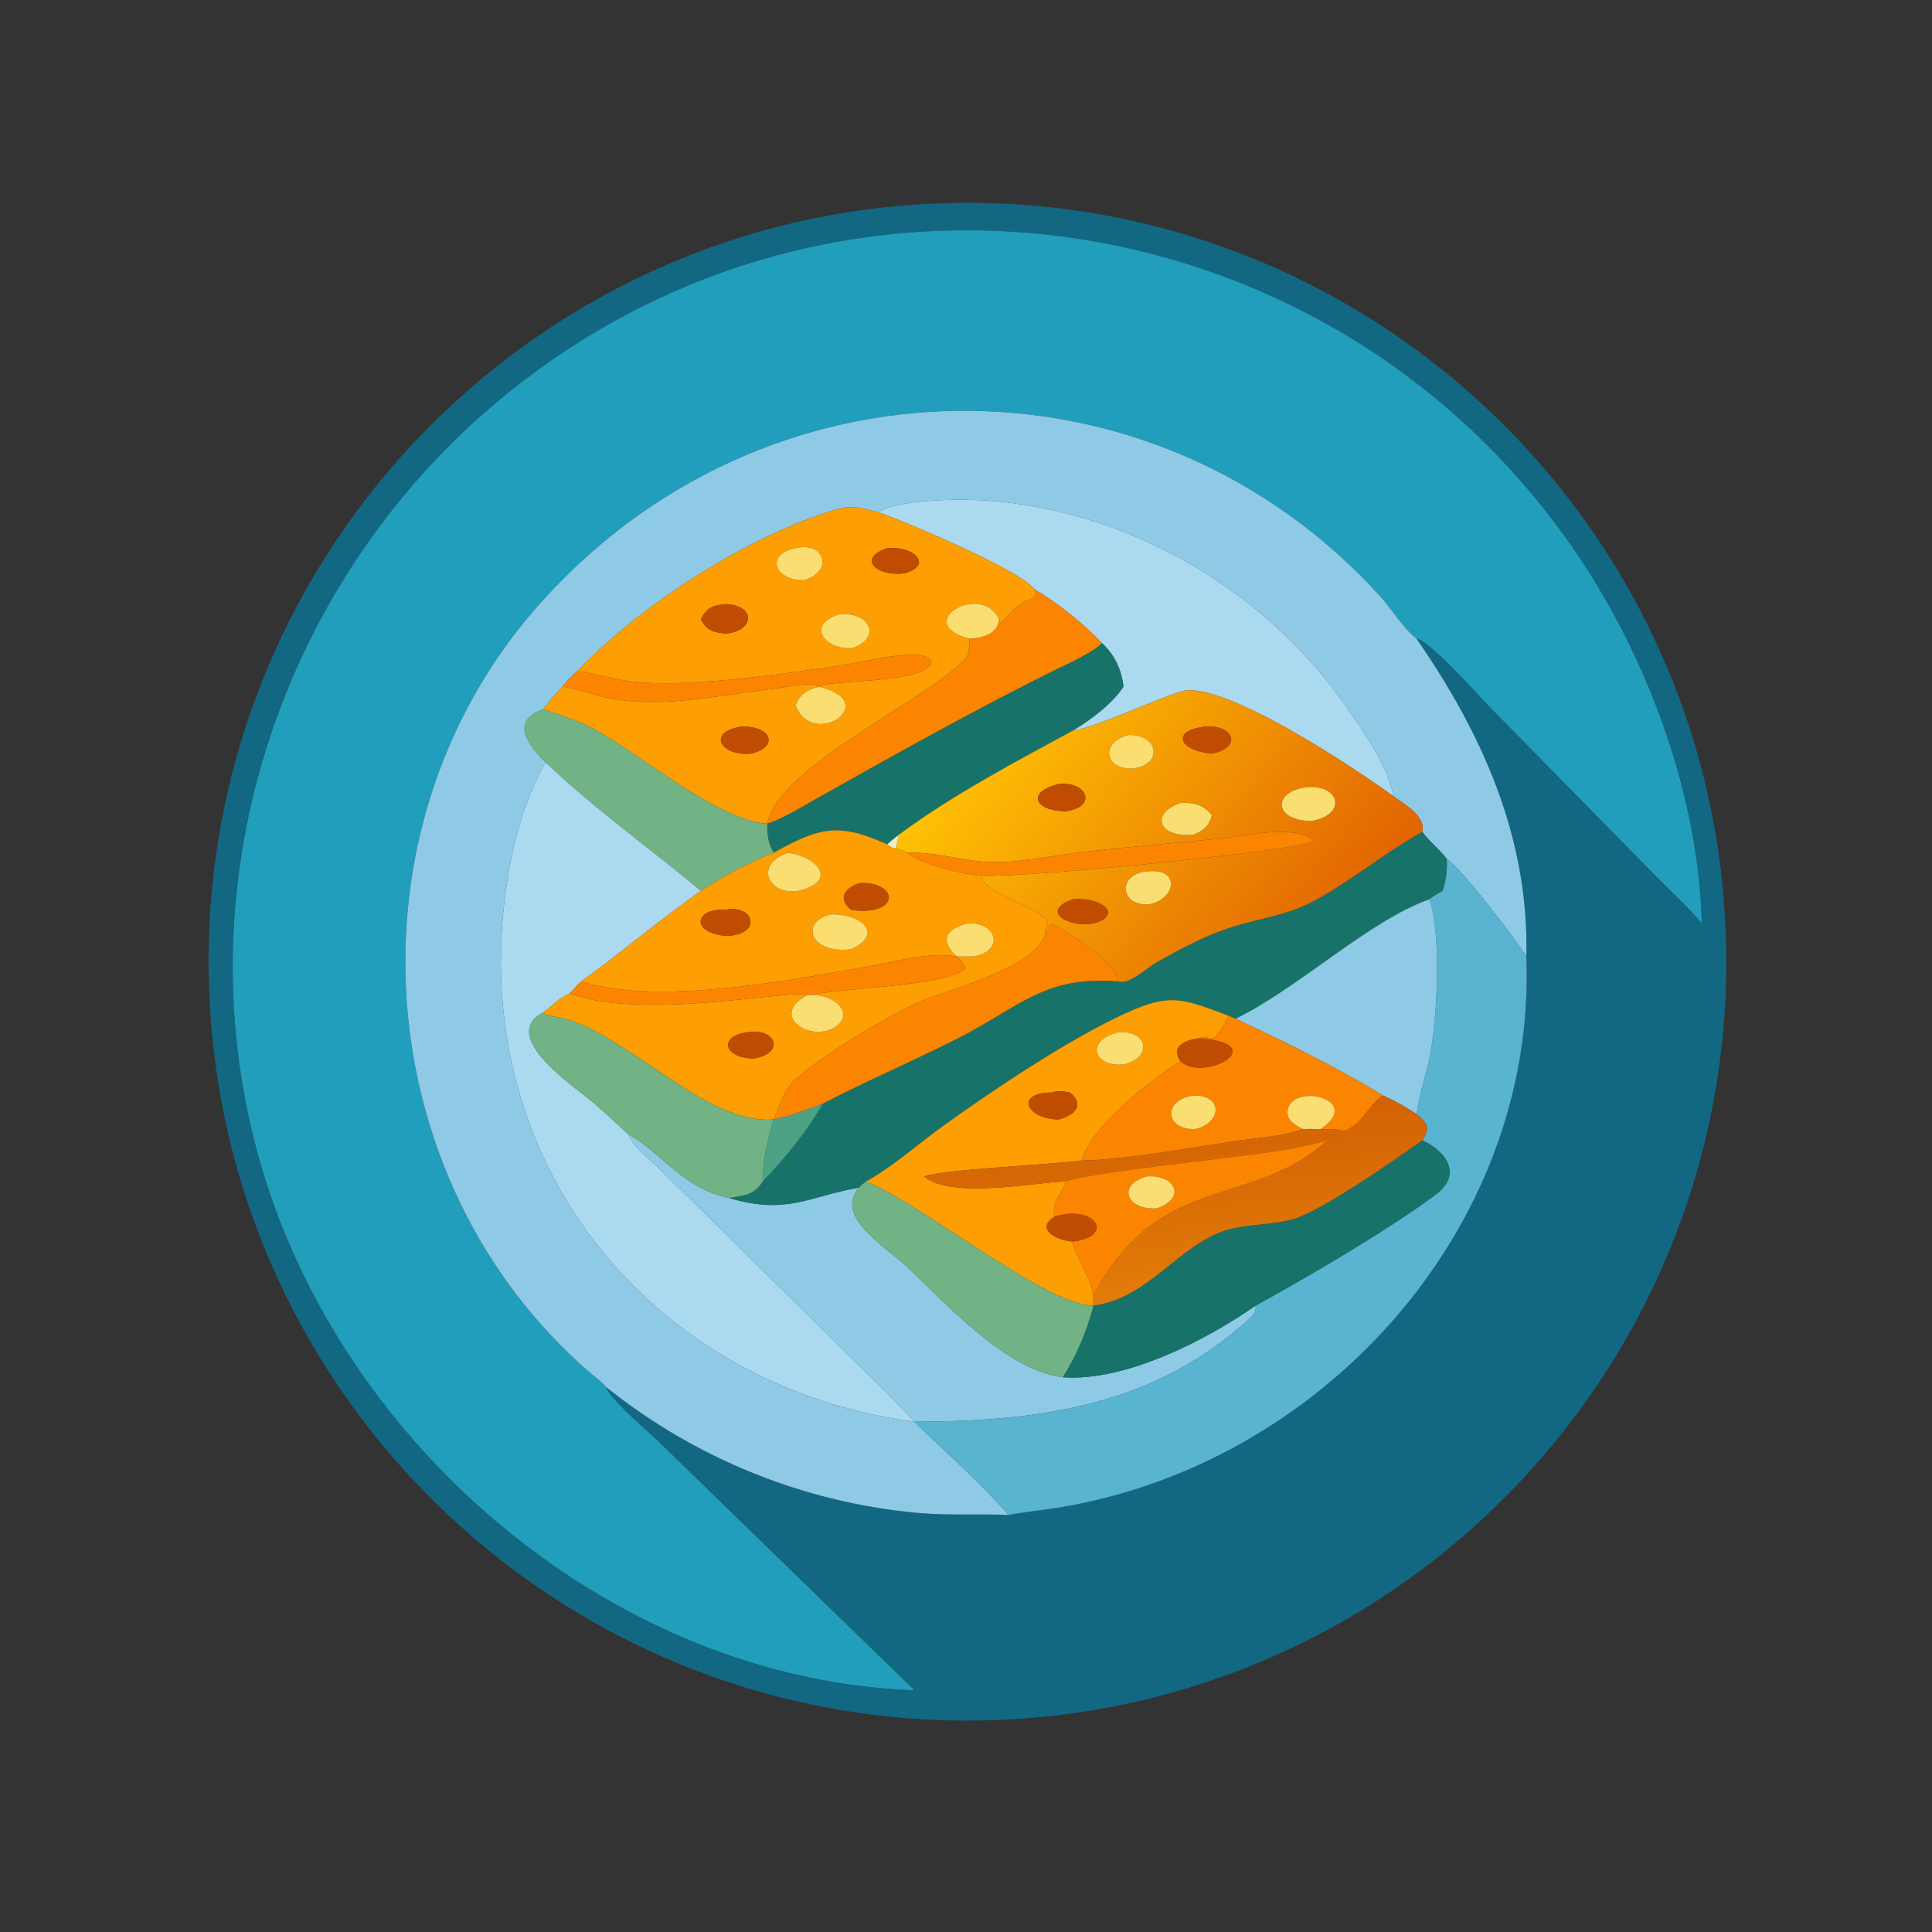 <?xml version="1.0" encoding="utf-8" ?>
<svg xmlns="http://www.w3.org/2000/svg" xmlns:xlink="http://www.w3.org/1999/xlink" width="1024" height="1024">
	<rect width="100%" height="100%" fill="#333333" stroke="none"/>
	<path fill="#126782" transform="scale(2 2)" d="M262.395 455.876C151.352 459.197 58.651 371.853 55.364 260.809C52.077 149.766 139.45 57.092 250.495 53.839C361.491 50.588 454.116 137.915 457.401 248.91C460.686 359.905 373.389 452.557 262.395 455.876ZM375.397 169.265C378.623 169.409 392.157 184.668 394.659 187.229L438.837 232.198C442.896 236.351 447.282 240.23 450.992 244.71C450.143 211.469 437.277 175.943 418.958 148.356C355.152 52.266 221.392 31.293 131.795 106.449C73.12 155.668 47.59 235.984 69.39 309.543C91.584 384.434 163.4 445.092 242.333 447.944L174.499 381.994C171.105 378.698 162.288 371.496 160.567 367.537C184.258 386.555 213.343 398.336 243.664 400.973C251.584 401.662 259.396 401.121 267.294 401.487C270.974 400.742 274.738 400.398 278.451 399.851C349.279 389.414 407.349 326.118 404.505 253.452C405.203 221.937 392.85 194.514 375.397 169.265Z"/>
	<path fill="#219EBC" transform="scale(2 2)" d="M375.397 169.265C371.648 166.234 369.074 161.689 365.847 158.124C305.545 91.499 201.826 92.307 141.75 161.481C90.692 220.271 97.431 312.804 156.307 363.746C157.637 364.897 159.517 366.155 160.567 367.537C162.288 371.496 171.105 378.698 174.499 381.994L242.333 447.944C163.4 445.092 91.584 384.434 69.39 309.543C47.59 235.984 73.12 155.668 131.795 106.449C221.392 31.293 355.152 52.266 418.958 148.356C437.277 175.943 450.143 211.469 450.992 244.71C447.282 240.23 442.896 236.351 438.837 232.198L394.659 187.229C392.157 184.668 378.623 169.409 375.397 169.265Z"/>
	<path fill="#8ECAE6" transform="scale(2 2)" d="M232.781 135.781C226.028 133.959 225.029 133.806 218.29 136.062C195.804 143.591 169.156 160.902 152.97 177.888C151.493 179.129 150.21 180.469 149.026 181.994C147.164 183.865 145.605 185.947 143.911 187.962C135.316 191.082 139.63 197.065 144.576 202.015C138.187 213.133 135.089 226.739 133.633 239.311C125.452 309.938 173.817 367.695 242.333 376.779C235.889 369.659 228.813 363.134 222.032 356.34L174.802 309.776C172.2 307.214 167.861 304.073 166.5 300.572C175.477 305.538 181.048 314.98 193.18 317.471C208.557 322.036 214.232 317.079 227.19 314.82L227.618 314.748C221.117 322.353 234.276 330.108 239.599 335.011C250.518 345.069 266.123 362.941 281.634 364.98C297.997 366.217 319.52 355.289 332.697 346.015C333.413 348.133 329.779 350.671 328.401 351.853C303.607 373.139 273.412 376.702 242.333 376.779C250.625 384.881 259.659 392.755 267.294 401.487C259.396 401.121 251.584 401.662 243.664 400.973C213.343 398.336 184.258 386.555 160.567 367.537C159.517 366.155 157.637 364.897 156.307 363.746C97.431 312.804 90.692 220.271 141.75 161.481C201.826 92.307 305.545 91.499 365.847 158.124C369.074 161.689 371.648 166.234 375.397 169.265C392.85 194.514 405.203 221.937 404.505 253.452C401.577 248.869 387.35 230.142 383.419 227.656C381.49 225.011 378.8 223.058 376.936 220.479C377.867 216.081 372.089 213.176 369.165 210.949C368.46 203.843 360.619 192.801 356.488 186.887C334.848 155.907 298.409 134.934 260.541 132.588C254.215 132.196 237.728 132.323 232.781 135.781Z"/>
	<path fill="#AAD9F0" transform="scale(2 2)" d="M232.781 135.781C237.728 132.323 254.215 132.196 260.541 132.588C298.409 134.934 334.848 155.907 356.488 186.887C360.619 192.801 368.46 203.843 369.165 210.949C360.684 204.707 324.053 180.04 313.154 183.219C306.202 185.246 289.937 193.047 284.345 193.595C289.017 190.77 294.717 186.575 297.717 181.994C297.261 177.585 295.32 173.395 292.025 170.447C286.993 165.079 280.338 159.864 274.023 156.089C271.005 151.39 238.834 137.705 232.781 135.781Z"/>
	<path fill="#FD9E02" transform="scale(2 2)" d="M152.97 177.888C169.156 160.902 195.804 143.591 218.29 136.062C225.029 133.806 226.028 133.959 232.781 135.781C238.834 137.705 271.005 151.39 274.023 156.089C275.837 158.837 272.7 158.194 269.341 160.869C267.745 162.14 266.598 163.996 265.023 165.302L265.01 164.179L264.796 164.141C260.086 153.967 241.387 165.2 256.923 169.265C256.984 171.052 256.783 172.532 256.26 174.252C244.903 186.074 205.937 203.378 203.345 218.304L203.345 218.304C190.301 217.452 170.388 200.371 157.481 193.25C153.089 190.827 148.605 189.569 143.911 187.962C145.605 185.947 147.164 183.865 149.026 181.994C152.634 182.314 155.992 183.705 159.48 184.57C174.339 188.254 190.891 184.069 205.743 182.452C208.607 182.14 214.451 180.48 217.026 181.994C213.787 182.787 212.081 183.86 210.81 186.885C215.402 198.867 234.102 186.034 217.026 181.994C219.902 180.008 242.455 181.259 246.398 176.363C247.889 174.512 244.833 173.755 243.508 173.613C237.646 172.985 227.754 175.694 221.565 176.571C206.283 178.736 178.941 182.828 165.125 180.28C161.068 179.532 157.075 178.354 152.97 177.888ZM210.81 145.274C202.544 146.836 205.434 154.024 213.063 153.736C221.036 151.491 218.567 143.344 210.81 145.274ZM235.144 145.274C226.869 148.029 232.529 152.932 239.664 151.917C247.371 149.913 242.354 144.607 235.144 145.274ZM192.406 160.09C188.984 160.409 187.4 160.901 185.862 163.944L185.76 164.141C187.25 167.18 189.301 167.638 192.406 167.894C199.716 167.274 200.621 160.566 192.406 160.09ZM222.384 162.792C213.354 165.621 218.705 172.384 225.977 171.743C233.672 169 230.655 162.051 222.384 162.792ZM196.226 192.584C187.253 194.162 191.099 200.429 199.01 199.718C206.536 197.99 204.513 192.201 196.226 192.584Z"/>
	<path fill="#FBDE71" transform="scale(2 2)" d="M213.063 153.736C205.434 154.024 202.544 146.836 210.81 145.274C218.567 143.344 221.036 151.491 213.063 153.736Z"/>
	<path fill="#C04C02" transform="scale(2 2)" d="M239.664 151.917C232.529 152.932 226.869 148.029 235.144 145.274C242.354 144.607 247.371 149.913 239.664 151.917Z"/>
	<path fill="#FB8500" transform="scale(2 2)" d="M274.023 156.089C280.338 159.864 286.993 165.079 292.025 170.447C289.368 173.183 282.841 175.973 279.315 177.726C263.1 185.784 247.14 194.469 231.326 203.288L216.494 211.621C212.636 213.799 207.521 216.955 203.345 218.304C205.937 203.378 244.903 186.074 256.26 174.252C256.783 172.532 256.984 171.052 256.923 169.265C260.296 169.036 264.392 168.126 264.796 164.141L265.01 164.179L265.023 165.302C266.598 163.996 267.745 162.14 269.341 160.869C272.7 158.194 275.837 158.837 274.023 156.089Z"/>
	<path fill="#C04C02" transform="scale(2 2)" d="M185.76 164.141L185.862 163.944C187.4 160.901 188.984 160.409 192.406 160.09C200.621 160.566 199.716 167.274 192.406 167.894C189.301 167.638 187.25 167.18 185.76 164.141Z"/>
	<path fill="#FBDE71" transform="scale(2 2)" d="M256.923 169.265C241.387 165.2 260.086 153.967 264.796 164.141C264.392 168.126 260.296 169.036 256.923 169.265Z"/>
	<path fill="#FBDE71" transform="scale(2 2)" d="M225.977 171.743C218.705 172.384 213.354 165.621 222.384 162.792C230.655 162.051 233.672 169 225.977 171.743Z"/>
	<path fill="#17736A" transform="scale(2 2)" d="M292.025 170.447C295.32 173.395 297.261 177.585 297.717 181.994C294.717 186.575 289.017 190.77 284.345 193.595C269.285 201.766 252.006 210.938 238.225 221.206C237.166 222.028 236.105 222.827 235.144 223.765C222.286 217.958 217.146 219.158 205.03 226.005C203.542 223.296 203.274 221.332 203.345 218.304L203.345 218.304C207.521 216.955 212.636 213.799 216.494 211.621L231.326 203.288C247.14 194.469 263.1 185.784 279.315 177.726C282.841 175.973 289.368 173.183 292.025 170.447Z"/>
	<path fill="#FB8500" transform="scale(2 2)" d="M149.026 181.994C150.21 180.469 151.493 179.129 152.97 177.888C157.075 178.354 161.068 179.532 165.125 180.28C178.941 182.828 206.283 178.736 221.565 176.571C227.754 175.694 237.646 172.985 243.508 173.613C244.833 173.755 247.889 174.512 246.398 176.363C242.455 181.259 219.902 180.008 217.026 181.994L217.026 181.994C214.451 180.48 208.607 182.14 205.743 182.452C190.891 184.069 174.339 188.254 159.48 184.57C155.992 183.705 152.634 182.314 149.026 181.994Z"/>
	<path fill="#FBDE71" transform="scale(2 2)" d="M217.026 181.994L217.026 181.994C234.102 186.034 215.402 198.867 210.81 186.885C212.081 183.86 213.787 182.787 217.026 181.994Z"/>
	<defs>
		<linearGradient id="gradient_0" gradientUnits="userSpaceOnUse" x1="348.81" y1="254.201" x2="265.475" y2="187.949">
			<stop offset="0" stop-color="#E26402"/>
			<stop offset="1" stop-color="#FFC104"/>
		</linearGradient>
	</defs>
	<path fill="url(#gradient_0)" transform="scale(2 2)" d="M238.225 221.206C252.006 210.938 269.285 201.766 284.345 193.595C289.937 193.047 306.202 185.246 313.154 183.219C324.053 180.04 360.684 204.707 369.165 210.949C372.089 213.176 377.867 216.081 376.936 220.479C366.859 226.053 357.189 234.18 347.554 239.153C341.008 242.533 333.807 243.451 326.863 245.599C319.654 247.83 313.039 251.421 306.479 255.084C304.183 256.366 299.03 261.253 296.433 260.075C295.094 254.286 283.634 247.509 278.643 244.71L276.88 248.018C276.774 246.736 277.503 245.613 277.619 244.327C275.728 240.238 260.288 236.825 260.115 232.09C273.253 232.553 343.992 225.441 348.011 222.978L347.875 222.565C342.862 218.451 329.781 221.588 323.859 222.18C311.737 223.394 299.096 224.414 287.072 225.783C279.649 226.629 272.265 228.241 264.78 228.488C256.583 228.758 248.929 225.685 240.491 226.005C239.735 225.421 238.322 225.166 237.394 224.867C237.614 223.641 237.943 222.42 238.225 221.206ZM319.332 192.584C310.245 193.604 312.377 198.937 321.151 199.718C329.445 198.023 326.815 191.956 319.332 192.584ZM298.98 194.781C291.284 196.809 292.801 204.391 300.694 203.621C308.349 202.225 306.865 194.479 298.98 194.781ZM280.487 207.794C271.909 209.932 274.19 214.994 282.48 214.965C290.982 213.821 288.002 206.928 280.487 207.794ZM346.524 208.591C336.804 209.656 337.654 217.721 347.689 217.543C356.908 215.869 355.207 208.01 346.524 208.591ZM312.853 212.803C304.942 215.395 306.645 222.039 316.18 221.206C319.028 220.116 320.333 218.983 321.151 216.097C319.068 213.262 316.18 212.584 312.853 212.803ZM304.573 230.885C295.748 231.267 296.799 240.382 304.573 239.64C311.608 238.282 312.825 230.211 304.573 230.885ZM284.345 238.318C275.345 241.47 283.325 245.912 289.77 244.71C297.702 242.572 292.149 237.646 284.345 238.318Z"/>
	<path fill="#71B384" transform="scale(2 2)" d="M144.576 202.015C139.63 197.065 135.316 191.082 143.911 187.962C148.605 189.569 153.089 190.827 157.481 193.25C170.388 200.371 190.301 217.452 203.345 218.304C203.274 221.332 203.542 223.296 205.03 226.005C198.146 228.763 191.969 232.046 185.76 236.08C172.016 224.66 157.564 214.386 144.576 202.015Z"/>
	<path fill="#C04C02" transform="scale(2 2)" d="M199.01 199.718C191.099 200.429 187.253 194.162 196.226 192.584C204.513 192.201 206.536 197.99 199.01 199.718Z"/>
	<path fill="#C04C02" transform="scale(2 2)" d="M321.151 199.718C312.377 198.937 310.245 193.604 319.332 192.584C326.815 191.956 329.445 198.023 321.151 199.718Z"/>
	<path fill="#FBDE71" transform="scale(2 2)" d="M300.694 203.621C292.801 204.391 291.284 196.809 298.98 194.781C306.865 194.479 308.349 202.225 300.694 203.621Z"/>
	<path fill="#AAD9F0" transform="scale(2 2)" d="M242.333 376.779C173.817 367.695 125.452 309.938 133.633 239.311C135.089 226.739 138.187 213.133 144.576 202.015C157.564 214.386 172.016 224.66 185.76 236.08C174.941 243.69 164.782 252.304 154.052 260.075C152.904 261.043 152.037 262.218 150.989 263.277C148.266 264.35 146.257 266.692 143.911 268.37C131.91 274.685 152.68 288.234 157.292 292.235C160.426 294.953 163.451 297.761 166.5 300.572C167.861 304.073 172.2 307.214 174.802 309.776L222.032 356.34C228.813 363.134 235.889 369.659 242.333 376.779Z"/>
	<path fill="#C04C02" transform="scale(2 2)" d="M282.48 214.965C274.19 214.994 271.909 209.932 280.487 207.794C288.002 206.928 290.982 213.821 282.48 214.965Z"/>
	<path fill="#FBDE71" transform="scale(2 2)" d="M347.689 217.543C337.654 217.721 336.804 209.656 346.524 208.591C355.207 208.01 356.908 215.869 347.689 217.543Z"/>
	<path fill="#FBDE71" transform="scale(2 2)" d="M316.18 221.206C306.645 222.039 304.942 215.395 312.853 212.803C316.18 212.584 319.068 213.262 321.151 216.097C320.333 218.983 319.028 220.116 316.18 221.206Z"/>
	<path fill="#FD9E02" transform="scale(2 2)" d="M205.03 226.005C217.146 219.158 222.286 217.958 235.144 223.765C235.87 224.232 236.524 224.835 237.394 224.867C238.322 225.166 239.735 225.421 240.491 226.005C244.103 229.104 255.265 231.727 260.115 232.09C260.288 236.825 275.728 240.238 277.619 244.327C277.503 245.613 276.774 246.736 276.88 248.018C273.397 256.804 251.819 262.06 243.677 265.522C235.848 268.85 215.973 280.774 210.221 286.652C207.364 289.572 206.649 293.114 205.03 296.677L205.03 296.677C187.573 298.192 167.548 275.283 149.867 269.986C148.36 269.534 144.928 269.355 143.911 268.37C146.257 266.692 148.266 264.35 150.989 263.277C170.877 270.602 209.69 262.033 214.039 263.688C203.434 269.026 215.005 276.59 221.484 272.074C226.521 268.563 221.258 263.457 214.857 263.688C223.226 261.752 250.913 261.381 255.8 256.619C255.672 255.405 254.338 254.298 253.501 253.452C245.735 252.283 238.11 254.736 230.53 256.065C208.467 259.931 174.243 266.539 154.052 260.075C164.782 252.304 174.941 243.69 185.76 236.08C191.969 232.046 198.146 228.763 205.03 226.005ZM208.742 226.005C199.693 229.102 203.622 237.467 211.707 236.08C222.103 233.584 216.834 226.993 208.742 226.005ZM227.618 234.06C223.949 235.421 221.919 237.92 225.448 241.067C227.654 241.465 229.493 241.461 231.699 241.067C238.649 239.372 235.491 233.415 227.618 234.06ZM192.406 241.067C183.789 240.654 183.129 247.252 192.406 248.018C201.953 247.855 200.127 239.737 192.406 241.067ZM220.185 242.318C212.061 244.088 214.322 252.861 225.448 251.581C234.346 247.663 228.607 242.17 220.185 242.318ZM256.26 244.71C250.733 246.302 248.802 248.947 253.501 253.452C255.049 253.486 256.587 253.52 258.134 253.452C266.231 252.059 264.379 244.203 256.26 244.71ZM197.965 273.553C189.809 274.854 192.454 280.655 199.837 280.481C208.309 279.079 205.478 272.253 197.965 273.553Z"/>
	<path fill="#17736A" transform="scale(2 2)" d="M296.433 260.075C299.03 261.253 304.183 256.366 306.479 255.084C313.039 251.421 319.654 247.83 326.863 245.599C333.807 243.451 341.008 242.533 347.554 239.153C357.189 234.18 366.859 226.053 376.936 220.479C378.8 223.058 381.49 225.011 383.419 227.656C383.574 230.531 383.257 233.344 382.323 236.08C381.142 236.776 379.87 237.422 378.828 238.318C362.914 243.892 344.111 261.863 327.449 269.967C326.788 269.742 326.147 269.423 325.507 269.141C313.613 264.738 310.306 262.996 298.299 268.51C283.088 275.496 263.205 288.835 249.806 298.477C243.516 303.003 236.211 309.458 229.533 313.084C228.885 313.594 228.117 314.095 227.618 314.748L227.19 314.82C214.232 317.079 208.557 322.036 193.18 317.471C197.208 316.757 199.587 316.958 202.155 313.084C207.992 307.027 213.903 299.742 218.094 292.45C229.857 286.337 242.128 281.136 253.954 275.109C270.73 266.559 276.683 258.553 296.433 260.075Z"/>
	<path fill="#FB8500" transform="scale(2 2)" d="M240.491 226.005C248.929 225.685 256.583 228.758 264.78 228.488C272.265 228.241 279.649 226.629 287.072 225.783C299.096 224.414 311.737 223.394 323.859 222.18C329.781 221.588 342.862 218.451 347.875 222.565L348.011 222.978C343.992 225.441 273.253 232.553 260.115 232.09C255.265 231.727 244.103 229.104 240.491 226.005Z"/>
	<path fill="#F1EDCC" transform="scale(2 2)" d="M235.144 223.765C236.105 222.827 237.166 222.028 238.225 221.206C237.943 222.42 237.614 223.641 237.394 224.867C236.524 224.835 235.87 224.232 235.144 223.765Z"/>
	<path fill="#FBDE71" transform="scale(2 2)" d="M211.707 236.08C203.622 237.467 199.693 229.102 208.742 226.005C216.834 226.993 222.103 233.584 211.707 236.08Z"/>
	<path fill="#58B4D1" transform="scale(2 2)" d="M383.419 227.656C387.35 230.142 401.577 248.869 404.505 253.452C407.349 326.118 349.279 389.414 278.451 399.851C274.738 400.398 270.974 400.742 267.294 401.487C259.659 392.755 250.625 384.881 242.333 376.779C273.412 376.702 303.607 373.139 328.401 351.853C329.779 350.671 333.413 348.133 332.697 346.015C345.771 338.88 368.567 325.565 380.7 316.396C387.437 311.306 383.351 305.053 376.936 302.231C379 298.83 378.395 297.718 375.397 295.254C376.056 290.104 377.876 285.147 378.893 280.063C380.809 270.479 382.11 248.09 378.828 238.318C379.87 237.422 381.142 236.776 382.323 236.08C383.257 233.344 383.574 230.531 383.419 227.656Z"/>
	<path fill="#FBDE71" transform="scale(2 2)" d="M304.573 239.64C296.799 240.382 295.748 231.267 304.573 230.885C312.825 230.211 311.608 238.282 304.573 239.64Z"/>
	<path fill="#C04C02" transform="scale(2 2)" d="M225.448 241.067C221.919 237.92 223.949 235.421 227.618 234.06C235.491 233.415 238.649 239.372 231.699 241.067C229.493 241.461 227.654 241.465 225.448 241.067Z"/>
	<path fill="#8ECAE6" transform="scale(2 2)" d="M327.449 269.967C344.111 261.863 362.914 243.892 378.828 238.318C382.11 248.09 380.809 270.479 378.893 280.063C377.876 285.147 376.056 290.104 375.397 295.254C372.536 293.395 369.633 291.717 366.513 290.329C355.19 283.29 339.438 275.58 327.449 269.967Z"/>
	<path fill="#C04C02" transform="scale(2 2)" d="M289.77 244.71C283.325 245.912 275.345 241.47 284.345 238.318C292.149 237.646 297.702 242.572 289.77 244.71Z"/>
	<path fill="#C04C02" transform="scale(2 2)" d="M192.406 248.018C183.129 247.252 183.789 240.654 192.406 241.067C200.127 239.737 201.953 247.855 192.406 248.018Z"/>
	<path fill="#FBDE71" transform="scale(2 2)" d="M225.448 251.581C214.322 252.861 212.061 244.088 220.185 242.318C228.607 242.17 234.346 247.663 225.448 251.581Z"/>
	<path fill="#FB8500" transform="scale(2 2)" d="M276.88 248.018L278.643 244.71C283.634 247.509 295.094 254.286 296.433 260.075C276.683 258.553 270.73 266.559 253.954 275.109C242.128 281.136 229.857 286.337 218.094 292.45C213.771 294.093 209.594 295.802 205.03 296.677C206.649 293.114 207.364 289.572 210.221 286.652C215.973 280.774 235.848 268.85 243.677 265.522C251.819 262.06 273.397 256.804 276.88 248.018Z"/>
	<path fill="#FBDE71" transform="scale(2 2)" d="M253.501 253.452C248.802 248.947 250.733 246.302 256.26 244.71C264.379 244.203 266.231 252.059 258.134 253.452C256.587 253.52 255.049 253.486 253.501 253.452Z"/>
	<path fill="#FB8500" transform="scale(2 2)" d="M150.989 263.277C152.037 262.218 152.904 261.043 154.052 260.075C174.243 266.539 208.467 259.931 230.53 256.065C238.11 254.736 245.735 252.283 253.501 253.452C254.338 254.298 255.672 255.405 255.8 256.619C250.913 261.381 223.226 261.752 214.857 263.688L214.039 263.688C209.69 262.033 170.877 270.602 150.989 263.277Z"/>
	<path fill="#FBDE71" transform="scale(2 2)" d="M214.039 263.688L214.857 263.688C221.258 263.457 226.521 268.563 221.484 272.074C215.005 276.59 203.434 269.026 214.039 263.688Z"/>
	<path fill="#FD9E02" transform="scale(2 2)" d="M229.533 313.084C236.211 309.458 243.516 303.003 249.806 298.477C263.205 288.835 283.088 275.496 298.299 268.51C310.306 262.996 313.613 264.738 325.507 269.141C324.777 271.575 323.319 273.215 321.743 275.147C320.607 275.082 318.855 274.735 317.818 275.147C314.076 275.643 310.091 277.26 312.853 281.25L312.492 281.48C304.218 286.664 289.084 298.818 286.608 307.561C278.657 308.645 249.17 309.976 244.851 311.783C252.533 317.794 272.958 313.424 282.48 313.084C281.434 316.386 278.563 318.612 279.452 322.44C274.083 325.836 280.45 328.839 284.345 329.011C283.977 330.799 289.631 339.741 289.77 343.451C289.743 344.303 289.684 345.166 289.77 346.015L289.77 346.015C277.091 345.873 245.394 319.829 229.533 313.084ZM296.433 273.553C287.401 275.678 289.808 282.843 297.717 282.112C305.452 280.407 304.412 272.992 296.433 273.553ZM278.643 289.539C269.064 289.56 271.78 296.462 280.487 296.677C284.877 295.516 287.538 292.887 283.557 289.539C282.011 289.221 280.172 288.998 278.643 289.539Z"/>
	<path fill="#71B384" transform="scale(2 2)" d="M166.5 300.572C163.451 297.761 160.426 294.953 157.292 292.235C152.68 288.234 131.91 274.685 143.911 268.37C144.928 269.355 148.36 269.534 149.867 269.986C167.548 275.283 187.573 298.192 205.03 296.677C203.709 300.813 201.772 308.869 202.155 313.084C199.587 316.958 197.208 316.757 193.18 317.471C181.048 314.98 175.477 305.538 166.5 300.572Z"/>
	<path fill="#FB8500" transform="scale(2 2)" d="M325.507 269.141C326.147 269.423 326.788 269.742 327.449 269.967C339.438 275.58 355.19 283.29 366.513 290.329C362.562 292.835 360.869 298.458 356.005 299.75C353.547 298.942 352.489 299.345 349.983 299.228C361.879 291.107 341.55 286.593 341.187 294.728C341.083 297.055 343.578 298.43 345.391 299.228C339.722 301.275 332.974 301.543 327.018 302.447C315.455 304.201 298.2 307.4 286.608 307.561C289.084 298.818 304.218 286.664 312.492 281.48L312.853 281.25C319.043 286.974 337.461 276.613 317.818 275.147C318.855 274.735 320.607 275.082 321.743 275.147C323.319 273.215 324.777 271.575 325.507 269.141ZM316.18 290.329C307.843 291.65 308.853 299.531 316.811 299.228C324.218 297.339 323.827 290.015 316.18 290.329Z"/>
	<path fill="#C04C02" transform="scale(2 2)" d="M199.837 280.481C192.454 280.655 189.809 274.854 197.965 273.553C205.478 272.253 208.309 279.079 199.837 280.481Z"/>
	<path fill="#FBDE71" transform="scale(2 2)" d="M297.717 282.112C289.808 282.843 287.401 275.678 296.433 273.553C304.412 272.992 305.452 280.407 297.717 282.112Z"/>
	<path fill="#C04C02" transform="scale(2 2)" d="M312.853 281.25C310.091 277.26 314.076 275.643 317.818 275.147C337.461 276.613 319.043 286.974 312.853 281.25Z"/>
	<path fill="#C04C02" transform="scale(2 2)" d="M280.487 296.677C271.78 296.462 269.064 289.56 278.643 289.539C280.172 288.998 282.011 289.221 283.557 289.539C287.538 292.887 284.877 295.516 280.487 296.677Z"/>
	<path fill="#FBDE71" transform="scale(2 2)" d="M316.811 299.228C308.853 299.531 307.843 291.65 316.18 290.329C323.827 290.015 324.218 297.339 316.811 299.228Z"/>
	<defs>
		<linearGradient id="gradient_1" gradientUnits="userSpaceOnUse" x1="310.917" y1="295.663" x2="315.128" y2="342.87">
			<stop offset="0" stop-color="#D36104"/>
			<stop offset="1" stop-color="#E27C08"/>
		</linearGradient>
	</defs>
	<path fill="url(#gradient_1)" transform="scale(2 2)" d="M349.983 299.228C352.489 299.345 353.547 298.942 356.005 299.75C360.869 298.458 362.562 292.835 366.513 290.329C369.633 291.717 372.536 293.395 375.397 295.254C378.395 297.718 379 298.83 376.936 302.231C369.823 307.324 350.032 321.083 342.689 323.12C335.638 325.076 328.285 324.071 321.494 327.402C310.438 332.824 302.866 344.383 289.77 346.015C289.684 345.166 289.743 344.303 289.77 343.451C307.019 310.229 331.398 320.637 351.702 302.231C342.366 304.891 332.225 305.847 322.611 307.101C315.737 307.997 287.137 311.125 282.48 313.084C272.958 313.424 252.533 317.794 244.851 311.783C249.17 309.976 278.657 308.645 286.608 307.561C298.2 307.4 315.455 304.201 327.018 302.447C332.974 301.543 339.722 301.275 345.391 299.228C346.9 299.132 348.466 299.227 349.983 299.228Z"/>
	<path fill="#FBDE71" transform="scale(2 2)" d="M349.983 299.228C348.466 299.227 346.9 299.132 345.391 299.228C343.578 298.43 341.083 297.055 341.187 294.728C341.55 286.593 361.879 291.107 349.983 299.228Z"/>
	<path fill="#4DA286" transform="scale(2 2)" d="M205.03 296.677C209.594 295.802 213.771 294.093 218.094 292.45C213.903 299.742 207.992 307.027 202.155 313.084C201.772 308.869 203.709 300.813 205.03 296.677L205.03 296.677Z"/>
	<path fill="#17736A" transform="scale(2 2)" d="M289.77 346.015C302.866 344.383 310.438 332.824 321.494 327.402C328.285 324.071 335.638 325.076 342.689 323.12C350.032 321.083 369.823 307.324 376.936 302.231C383.351 305.053 387.437 311.306 380.7 316.396C368.567 325.565 345.771 338.88 332.697 346.015C319.52 355.289 297.997 366.217 281.634 364.98C285.271 359.3 288.09 352.565 289.77 346.015L289.77 346.015Z"/>
	<path fill="#FB8500" transform="scale(2 2)" d="M282.48 313.084C287.137 311.125 315.737 307.997 322.611 307.101C332.225 305.847 342.366 304.891 351.702 302.231C331.398 320.637 307.019 310.229 289.77 343.451C289.631 339.741 283.977 330.799 284.345 329.011C295.757 327.607 290.034 319.017 279.452 322.44C278.563 318.612 281.434 316.386 282.48 313.084ZM303.712 311.783C295.763 314.241 298.82 320.853 306.61 320.211C314.565 317.446 311.429 311.092 303.712 311.783Z"/>
	<path fill="#FBDE71" transform="scale(2 2)" d="M306.61 320.211C298.82 320.853 295.763 314.241 303.712 311.783C311.429 311.092 314.565 317.446 306.61 320.211Z"/>
	<path fill="#71B384" transform="scale(2 2)" d="M227.618 314.748C228.117 314.095 228.885 313.594 229.533 313.084C245.394 319.829 277.091 345.873 289.77 346.015C288.09 352.565 285.271 359.3 281.634 364.98C266.123 362.941 250.518 345.069 239.599 335.011C234.276 330.108 221.117 322.353 227.618 314.748Z"/>
	<path fill="#C04C02" transform="scale(2 2)" d="M284.345 329.011C280.45 328.839 274.083 325.836 279.452 322.44C290.034 319.017 295.757 327.607 284.345 329.011Z"/>
</svg>
